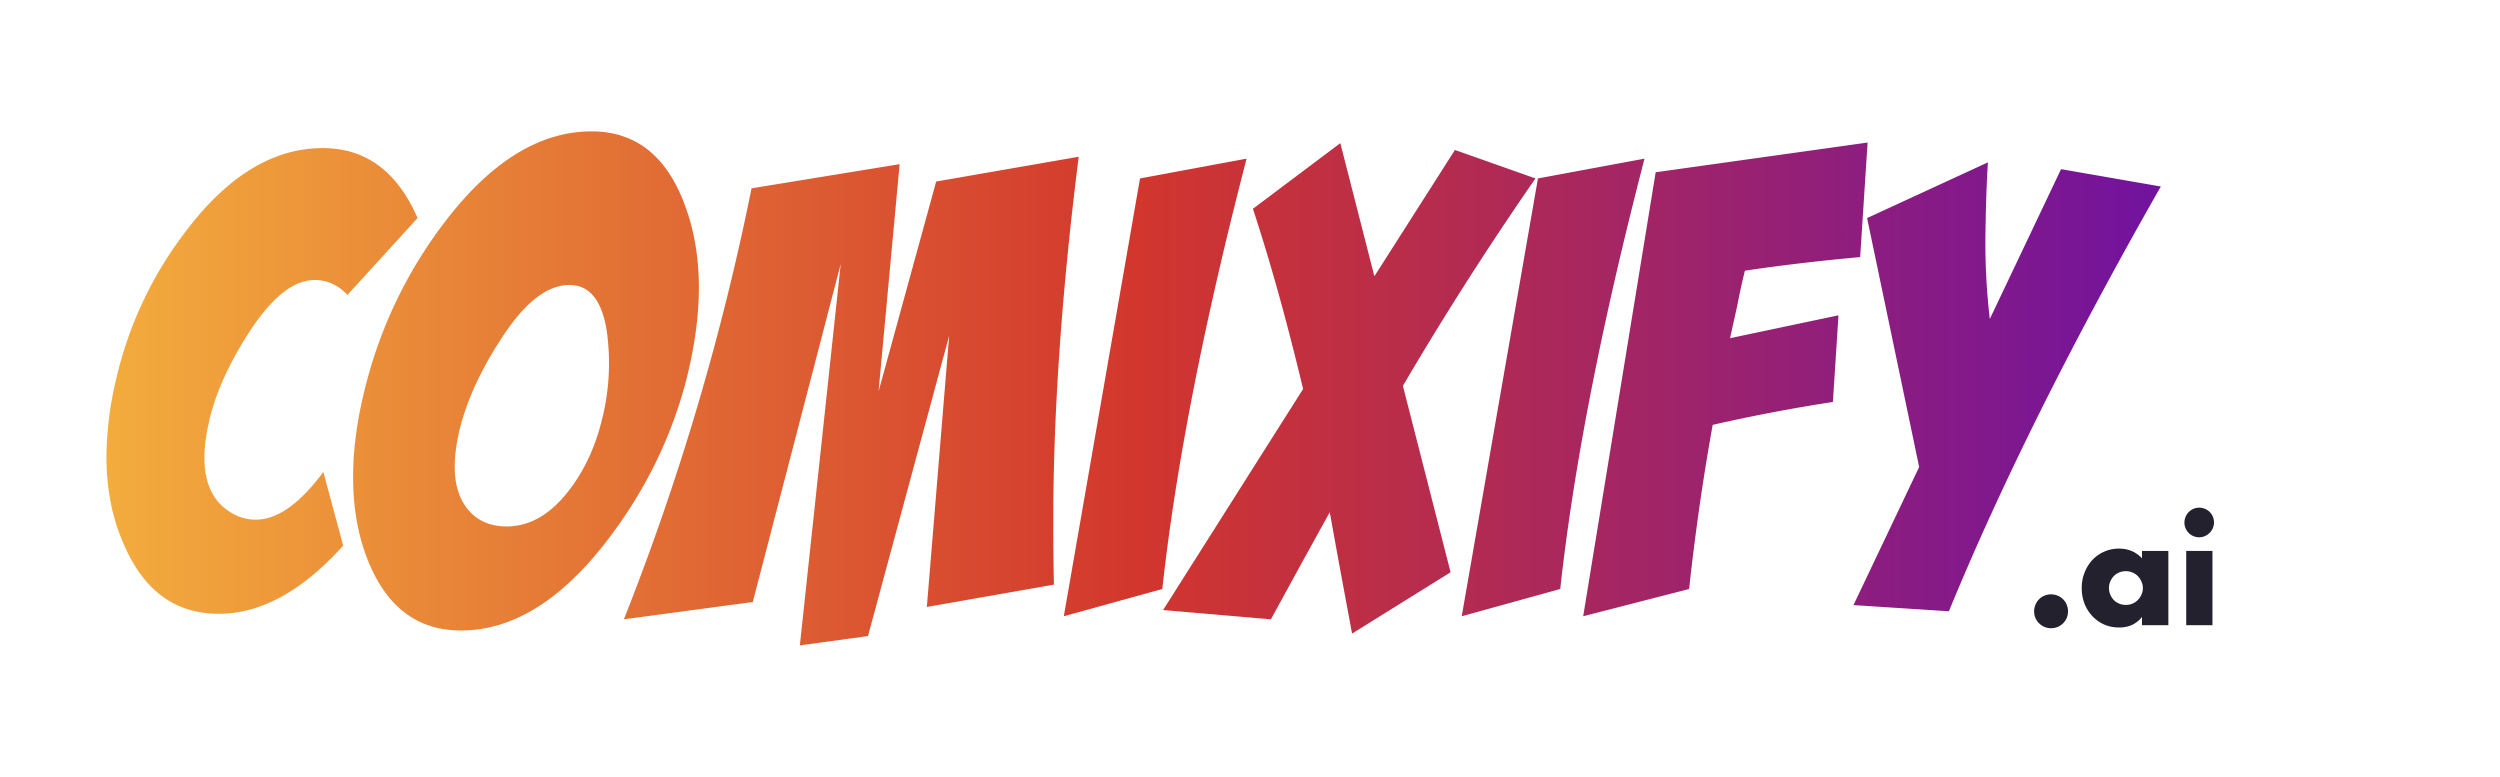 <?xml version="1.0" encoding="UTF-8" standalone="no"?>
<svg
   xmlns:dc="http://purl.org/dc/elements/1.1/"
   xmlns:cc="http://creativecommons.org/ns#"
   xmlns:rdf="http://www.w3.org/1999/02/22-rdf-syntax-ns#"
   xmlns:svg="http://www.w3.org/2000/svg"
   xmlns="http://www.w3.org/2000/svg"
   xmlns:sodipodi="http://sodipodi.sourceforge.net/DTD/sodipodi-0.dtd"
   xmlns:inkscape="http://www.inkscape.org/namespaces/inkscape"
   width="93.924"
   height="29.181"
   viewBox="0 0 93.924 29.181"
   version="1.1"
   id="svg17"
   sodipodi:docname="comixify_logo.svg"
   inkscape:version="0.92.4 (5da689c313, 2019-01-14)">
  <sodipodi:namedview
     pagecolor="#ffffff"
     bordercolor="#666666"
     borderopacity="1"
     objecttolerance="10"
     gridtolerance="10"
     guidetolerance="10"
     inkscape:pageopacity="0"
     inkscape:pageshadow="2"
     inkscape:window-width="1868"
     inkscape:window-height="1016"
     id="namedview19"
     showgrid="false"
     inkscape:zoom="4.35"
     inkscape:cx="118.41379"
     inkscape:cy="60.161496"
     inkscape:window-x="52"
     inkscape:window-y="27"
     inkscape:window-maximized="1"
     inkscape:current-layer="svg17" />
  <defs
     id="defs9">
    <linearGradient
       id="a"
       x1="0.09"
       x2="38.675"
       y1="20.025"
       y2="20.025"
       gradientTransform="scale(1.999,0.5)"
       gradientUnits="userSpaceOnUse">
      <stop
         offset="0%"
         stop-color="#F3AC3D"
         id="stop2" />
      <stop
         offset="50.276%"
         stop-color="#D2362D"
         id="stop4" />
      <stop
         offset="100%"
         stop-color="#71139F"
         id="stop6" />
    </linearGradient>
    <filter
       style="color-interpolation-filters:sRGB"
       inkscape:label="Drop Shadow"
       id="filter4833">
      <feFlood
         flood-opacity="0.435"
         flood-color="rgb(0,0,0)"
         result="flood"
         id="feFlood4823" />
      <feComposite
         in="flood"
         in2="SourceGraphic"
         operator="in"
         result="composite1"
         id="feComposite4825" />
      <feGaussianBlur
         in="composite1"
         stdDeviation="1.4"
         result="blur"
         id="feGaussianBlur4827" />
      <feOffset
         dx="1.38778e-16"
         dy="4.57967e-15"
         result="offset"
         id="feOffset4829" />
      <feComposite
         in="SourceGraphic"
         in2="offset"
         operator="over"
         result="composite2"
         id="feComposite4831" />
    </filter>
  </defs>
  <g
     id="g15"
     style="fill:none;fill-rule:nonzero"
     transform="translate(3.821,4.515)">
    <path
       d="m 79.3,18.973 v -2.79 h -0.985 v 2.79 h 0.984 z M 78.292,14.9 a 0.552,0.552 0 0 0 0.903,0.603 0.552,0.552 0 0 0 -0.18,-0.903 0.556,0.556 0 0 0 -0.604,0.12 c -0.05,0.051 -0.09,0.11 -0.119,0.18 z m -2.88,2.67 a 0.664,0.664 0 0 0 0.18,0.457 0.63,0.63 0 0 0 0.457,0.184 0.613,0.613 0 0 0 0.447,-0.184 0.639,0.639 0 0 0 0.136,-0.201 0.561,0.561 0 0 0 0.054,-0.245 0.56,0.56 0 0 0 -0.054,-0.245 0.623,0.623 0 0 0 -0.583,-0.392 0.637,0.637 0 0 0 -0.457,0.185 0.689,0.689 0 0 0 -0.13,0.202 0.572,0.572 0 0 0 -0.05,0.239 z m 1.241,-1.387 h 0.99 v 2.79 h -0.99 v -0.31 c -0.21,0.264 -0.495,0.397 -0.854,0.397 -0.203,0 -0.39,-0.036 -0.56,-0.109 a 1.395,1.395 0 0 1 -0.447,-0.315 1.486,1.486 0 0 1 -0.3,-0.474 1.654,1.654 0 0 1 -0.103,-0.592 1.548,1.548 0 0 1 0.392,-1.039 c 0.124,-0.134 0.27,-0.239 0.441,-0.315 0.17,-0.08 0.36,-0.12 0.566,-0.12 0.348,0 0.637,0.122 0.865,0.365 z M 72.6,18.451 c 0,-0.087 0.017,-0.169 0.05,-0.245 a 0.623,0.623 0 0 1 0.587,-0.391 c 0.087,0 0.169,0.016 0.245,0.048 a 0.617,0.617 0 0 1 0.343,0.343 0.65,0.65 0 0 1 0,0.495 0.634,0.634 0 0 1 -0.588,0.386 0.64,0.64 0 0 1 -0.588,-0.386 0.656,0.656 0 0 1 -0.049,-0.25 z"
       id="path11"
       inkscape:connector-curvature="0"
       style="fill:#23212e" />
    <path
       d="m 21.9,3.166 c -0.683,-1.83 -1.848,-2.745 -3.492,-2.745 -1.94,0 -3.772,1.124 -5.494,3.373 A 16.932,16.932 0 0 0 9.957,9.82 c -0.341,1.287 -0.512,2.481 -0.512,3.582 0,1.117 0.17,2.125 0.512,3.024 0.699,1.83 1.878,2.746 3.539,2.746 1.924,0 3.748,-1.117 5.47,-3.35 1.412,-1.83 2.406,-3.831 2.98,-6.002 0.326,-1.272 0.489,-2.45 0.489,-3.537 0,-1.132 -0.179,-2.17 -0.536,-3.117 z m -6.938,5.118 c 0.885,-1.396 1.754,-2.093 2.607,-2.093 0.745,0 1.211,0.558 1.397,1.674 a 8.643,8.643 0 0 1 -0.186,3.444 c -0.248,0.992 -0.652,1.853 -1.21,2.582 -0.699,0.915 -1.483,1.372 -2.352,1.372 -0.636,0 -1.133,-0.225 -1.49,-0.674 -0.31,-0.403 -0.465,-0.923 -0.465,-1.56 0,-0.449 0.07,-0.953 0.21,-1.511 0.279,-1.055 0.775,-2.133 1.49,-3.234 z M 61.734,5.655 c -0.108,0.435 -0.201,0.861 -0.28,1.28 l -0.278,1.256 4.074,-0.86 -0.21,3.256 a 63.445,63.445 0 0 0 -4.516,0.86 88.08,88.08 0 0 0 -0.885,6.166 l -3.98,1.024 2.723,-16.68 7.962,-1.117 -0.28,4.304 c -1.552,0.14 -2.995,0.31 -4.33,0.511 z M 11.866,3.678 C 11.106,1.925 9.918,1.049 8.304,1.049 6.458,1.049 4.751,2.081 3.184,4.143 A 14.45,14.45 0 0 0 0.528,9.796 12.736,12.736 0 0 0 0.179,12.658 c 0,1.225 0.225,2.334 0.675,3.327 0.745,1.706 1.925,2.559 3.539,2.559 1.583,0 3.142,-0.853 4.679,-2.56 L 8.327,13.216 c -0.885,1.194 -1.73,1.792 -2.538,1.792 -0.279,0 -0.543,-0.063 -0.791,-0.187 -0.76,-0.388 -1.14,-1.101 -1.14,-2.14 0,-0.387 0.054,-0.822 0.162,-1.303 C 4.237,10.37 4.711,9.285 5.44,8.121 6.325,6.71 7.178,6.004 8.001,6.004 c 0.466,0 0.877,0.187 1.234,0.559 l 2.63,-2.885 z M 77.36,2.492 73.612,1.84 70.935,7.47 A 24.645,24.645 0 0 1 70.772,4.26 c 0.015,-1.07 0.046,-1.962 0.093,-2.676 l -4.54,2.094 1.956,9.352 -2.468,5.188 3.585,0.232 C 71.354,13.69 74.008,8.37 77.36,2.492 Z M 57.963,1.445 53.959,2.189 51.096,18.637 54.797,17.613 c 0.497,-4.56 1.552,-9.95 3.166,-16.168 z m -7.286,15.54 -3.701,2.303 -0.42,-2.257 c -0.139,-0.76 -0.279,-1.527 -0.418,-2.303 l -1.118,2.024 c -0.372,0.683 -0.737,1.35 -1.094,2 l -4.05,-0.348 5.26,-8.305 C 44.532,7.571 43.903,5.314 43.251,3.329 l 3.283,-2.466 1.28,5.002 3.026,-4.746 3.026,1.07 a 122.2,122.2 0 0 0 -4.981,7.793 z m -7.664,-15.54 -4.004,0.744 -2.863,16.448 3.701,-1.024 c 0.497,-4.56 1.552,-9.95 3.166,-16.168 z M 19.618,18.753 A 94.765,94.765 0 0 0 24.414,2.56 l 5.563,-0.907 -0.791,8.538 2.165,-7.886 5.354,-0.931 c -0.637,5.056 -0.955,9.616 -0.955,13.68 0,0.805 0.008,1.604 0.024,2.395 L 31,18.288 l 0.839,-10.19 -3.05,11.283 -2.56,0.35 1.536,-14.331 -3.305,12.702 -4.842,0.65 z"
       id="path13"
       inkscape:connector-curvature="0"
       style="fill:url(#a)" />
  </g>
</svg>
